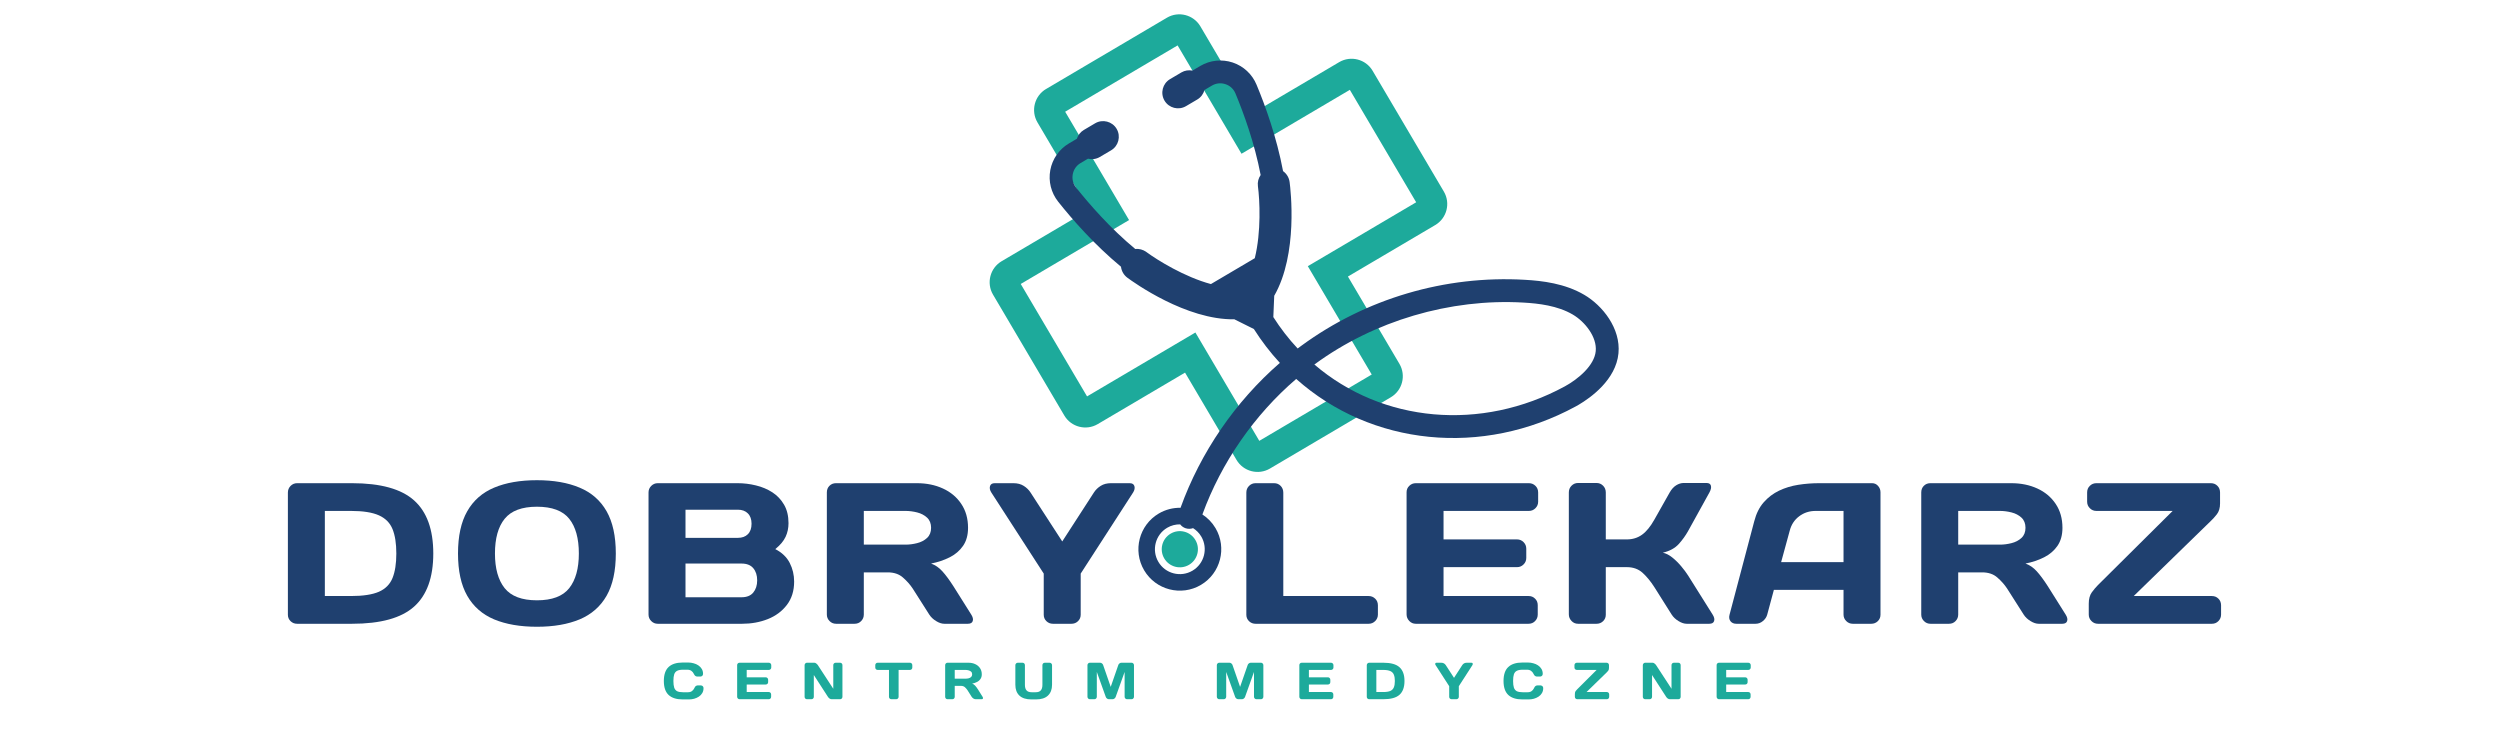 <?xml version="1.0" encoding="UTF-8"?> <svg xmlns="http://www.w3.org/2000/svg" xmlns:xlink="http://www.w3.org/1999/xlink" width="768" zoomAndPan="magnify" viewBox="0 0 576 174" height="232" preserveAspectRatio="xMidYMid meet" version="1.0"><defs><g></g><clipPath id="e9a577e85e"><path d="M 228 3 L 334 3 L 334 109 L 228 109 Z M 228 3 " clip-rule="nonzero"></path></clipPath><clipPath id="f0acc06930"><path d="M 209.234 39.25 L 315.176 -23.238 L 378.809 84.645 L 272.863 147.133 Z M 209.234 39.25 " clip-rule="nonzero"></path></clipPath><clipPath id="6b8a5d519c"><path d="M 209.234 39.25 L 315.176 -23.238 L 378.809 84.645 L 272.863 147.133 Z M 209.234 39.25 " clip-rule="nonzero"></path></clipPath><clipPath id="bc384dd4ea"><path d="M 267 122 L 277 122 L 277 131 L 267 131 Z M 267 122 " clip-rule="nonzero"></path></clipPath><clipPath id="c5f4b961dd"><path d="M 209.234 39.25 L 315.176 -23.238 L 378.809 84.645 L 272.863 147.133 Z M 209.234 39.25 " clip-rule="nonzero"></path></clipPath><clipPath id="1e790e61f6"><path d="M 209.234 39.25 L 315.176 -23.238 L 378.809 84.645 L 272.863 147.133 Z M 209.234 39.25 " clip-rule="nonzero"></path></clipPath><clipPath id="4bdb04254f"><path d="M 241 13 L 373 13 L 373 137 L 241 137 Z M 241 13 " clip-rule="nonzero"></path></clipPath><clipPath id="b42551131d"><path d="M 209.234 39.25 L 315.176 -23.238 L 378.809 84.645 L 272.863 147.133 Z M 209.234 39.25 " clip-rule="nonzero"></path></clipPath><clipPath id="b28e783603"><path d="M 209.234 39.25 L 315.176 -23.238 L 378.809 84.645 L 272.863 147.133 Z M 209.234 39.25 " clip-rule="nonzero"></path></clipPath></defs><g fill="#1f406f" fill-opacity="1"><g transform="translate(63.095, 143.717)"><g><path d="M 5.359 -32.391 L 18 -32.391 C 24.594 -32.391 29.363 -31.066 32.312 -28.422 C 35.258 -25.785 36.734 -21.707 36.734 -16.188 C 36.734 -10.664 35.258 -6.586 32.312 -3.953 C 29.363 -1.316 24.594 0 18 0 L 5.359 0 C 4.773 0 4.273 -0.195 3.859 -0.594 C 3.441 -1 3.234 -1.492 3.234 -2.078 L 3.234 -30.219 C 3.234 -30.832 3.441 -31.348 3.859 -31.766 C 4.273 -32.18 4.773 -32.391 5.359 -32.391 Z M 17.766 -26 L 11.75 -26 L 11.75 -6.391 L 17.766 -6.391 C 20.547 -6.391 22.691 -6.719 24.203 -7.375 C 25.711 -8.039 26.758 -9.098 27.344 -10.547 C 27.926 -11.992 28.219 -13.875 28.219 -16.188 C 28.219 -18.5 27.926 -20.375 27.344 -21.812 C 26.758 -23.25 25.711 -24.305 24.203 -24.984 C 22.691 -25.66 20.547 -26 17.766 -26 Z M 17.766 -26 "></path></g></g></g><g fill="#1f406f" fill-opacity="1"><g transform="translate(104.133, 143.717)"><g><path d="M 19.578 -26.969 C 16.117 -26.969 13.641 -26.039 12.141 -24.188 C 10.648 -22.344 9.906 -19.676 9.906 -16.188 C 9.906 -12.738 10.648 -10.078 12.141 -8.203 C 13.641 -6.336 16.117 -5.406 19.578 -5.406 C 23.055 -5.406 25.535 -6.336 27.016 -8.203 C 28.492 -10.078 29.234 -12.738 29.234 -16.188 C 29.234 -19.676 28.492 -22.344 27.016 -24.188 C 25.535 -26.039 23.055 -26.969 19.578 -26.969 Z M 1.391 -16.188 C 1.391 -20.195 2.098 -23.441 3.516 -25.922 C 4.93 -28.41 6.992 -30.223 9.703 -31.359 C 12.422 -32.504 15.711 -33.078 19.578 -33.078 C 23.43 -33.078 26.711 -32.504 29.422 -31.359 C 32.141 -30.223 34.207 -28.41 35.625 -25.922 C 37.039 -23.441 37.75 -20.195 37.75 -16.188 C 37.75 -12.176 37.039 -8.93 35.625 -6.453 C 34.207 -3.973 32.141 -2.16 29.422 -1.016 C 26.711 0.117 23.43 0.688 19.578 0.688 C 15.711 0.688 12.422 0.117 9.703 -1.016 C 6.992 -2.16 4.93 -3.973 3.516 -6.453 C 2.098 -8.93 1.391 -12.176 1.391 -16.188 Z M 1.391 -16.188 "></path></g></g></g><g fill="#1f406f" fill-opacity="1"><g transform="translate(146.188, 143.717)"><g><path d="M 3.234 -2.125 L 3.234 -30.25 C 3.234 -30.844 3.441 -31.348 3.859 -31.766 C 4.273 -32.18 4.773 -32.391 5.359 -32.391 L 23.734 -32.391 C 25.18 -32.391 26.598 -32.219 27.984 -31.875 C 29.379 -31.539 30.641 -31.008 31.766 -30.281 C 32.891 -29.551 33.789 -28.598 34.469 -27.422 C 35.145 -26.254 35.484 -24.836 35.484 -23.172 C 35.484 -22.035 35.258 -20.988 34.812 -20.031 C 34.363 -19.07 33.57 -18.129 32.438 -17.203 C 33.977 -16.41 35.086 -15.348 35.766 -14.016 C 36.441 -12.691 36.781 -11.258 36.781 -9.719 C 36.781 -7.594 36.223 -5.801 35.109 -4.344 C 34.004 -2.895 32.539 -1.805 30.719 -1.078 C 28.895 -0.359 26.922 0 24.797 0 L 5.359 0 C 4.773 0 4.273 -0.207 3.859 -0.625 C 3.441 -1.039 3.234 -1.539 3.234 -2.125 Z M 23.828 -26.281 L 11.75 -26.281 L 11.75 -19.797 L 23.828 -19.797 C 24.785 -19.797 25.547 -20.07 26.109 -20.625 C 26.68 -21.188 26.969 -21.992 26.969 -23.047 C 26.969 -24.086 26.68 -24.883 26.109 -25.438 C 25.547 -26 24.785 -26.281 23.828 -26.281 Z M 24.656 -13.875 L 11.75 -13.875 L 11.75 -6.109 L 24.656 -6.109 C 25.863 -6.109 26.766 -6.469 27.359 -7.188 C 27.961 -7.914 28.266 -8.852 28.266 -10 C 28.266 -11.164 27.961 -12.102 27.359 -12.812 C 26.766 -13.52 25.863 -13.875 24.656 -13.875 Z M 24.656 -13.875 "></path></g></g></g><g fill="#1f406f" fill-opacity="1"><g transform="translate(187.272, 143.717)"><g><path d="M 17.25 -11.844 L 11.75 -11.844 L 11.75 -2.125 C 11.75 -1.539 11.547 -1.039 11.141 -0.625 C 10.742 -0.207 10.238 0 9.625 0 L 5.359 0 C 4.773 0 4.273 -0.207 3.859 -0.625 C 3.441 -1.039 3.234 -1.539 3.234 -2.125 L 3.234 -30.25 C 3.234 -30.875 3.43 -31.383 3.828 -31.781 C 4.234 -32.188 4.734 -32.391 5.328 -32.391 L 23.969 -32.391 C 26.219 -32.391 28.227 -31.977 30 -31.156 C 31.77 -30.344 33.172 -29.164 34.203 -27.625 C 35.242 -26.082 35.766 -24.242 35.766 -22.109 C 35.766 -20.441 35.379 -19.051 34.609 -17.938 C 33.836 -16.832 32.812 -15.957 31.531 -15.312 C 30.25 -14.664 28.82 -14.188 27.25 -13.875 C 28.207 -13.539 29.07 -12.945 29.844 -12.094 C 30.613 -11.25 31.461 -10.102 32.391 -8.656 L 36.5 -2.125 C 36.875 -1.539 36.988 -1.039 36.844 -0.625 C 36.707 -0.207 36.332 0 35.719 0 L 30.297 0 C 29.711 0 29.082 -0.207 28.406 -0.625 C 27.727 -1.039 27.203 -1.539 26.828 -2.125 L 23 -8.141 C 22.406 -9.035 21.66 -9.875 20.766 -10.656 C 19.879 -11.445 18.707 -11.844 17.25 -11.844 Z M 21.375 -26 L 11.75 -26 L 11.75 -18.234 L 21.375 -18.234 C 22.238 -18.234 23.125 -18.348 24.031 -18.578 C 24.945 -18.805 25.711 -19.207 26.328 -19.781 C 26.941 -20.352 27.25 -21.129 27.25 -22.109 C 27.25 -23.098 26.941 -23.879 26.328 -24.453 C 25.711 -25.023 24.945 -25.426 24.031 -25.656 C 23.125 -25.883 22.238 -26 21.375 -26 Z M 21.375 -26 "></path></g></g></g><g fill="#1f406f" fill-opacity="1"><g transform="translate(227.57, 143.717)"><g><path d="M 12.906 -2.078 L 12.906 -11.562 L 0.828 -30.25 C 0.492 -30.781 0.395 -31.27 0.531 -31.719 C 0.664 -32.164 1.031 -32.391 1.625 -32.391 L 5.922 -32.391 C 6.848 -32.391 7.633 -32.188 8.281 -31.781 C 8.926 -31.383 9.453 -30.875 9.859 -30.25 L 17.172 -18.969 L 24.469 -30.25 C 24.875 -30.875 25.398 -31.383 26.047 -31.781 C 26.691 -32.188 27.477 -32.391 28.406 -32.391 L 32.703 -32.391 C 33.297 -32.391 33.66 -32.164 33.797 -31.719 C 33.93 -31.27 33.832 -30.781 33.5 -30.25 L 21.422 -11.562 L 21.422 -2.078 C 21.422 -1.492 21.211 -1 20.797 -0.594 C 20.379 -0.195 19.879 0 19.297 0 L 15.031 0 C 14.445 0 13.945 -0.195 13.531 -0.594 C 13.113 -1 12.906 -1.492 12.906 -2.078 Z M 12.906 -2.078 "></path></g></g></g><g fill="#1f406f" fill-opacity="1"><g transform="translate(264.814, 143.717)"><g></g></g></g><g fill="#1f406f" fill-opacity="1"><g transform="translate(283.922, 143.717)"><g><path d="M 5.359 -32.391 L 9.625 -32.391 C 10.238 -32.391 10.742 -32.18 11.141 -31.766 C 11.547 -31.348 11.75 -30.832 11.75 -30.219 L 11.75 -6.391 L 31.422 -6.391 C 32.004 -6.391 32.504 -6.188 32.922 -5.781 C 33.336 -5.383 33.547 -4.875 33.547 -4.25 L 33.547 -2.125 C 33.547 -1.539 33.336 -1.039 32.922 -0.625 C 32.504 -0.207 32.004 0 31.422 0 L 5.359 0 C 4.773 0 4.273 -0.195 3.859 -0.594 C 3.441 -1 3.234 -1.492 3.234 -2.078 L 3.234 -30.219 C 3.234 -30.832 3.441 -31.348 3.859 -31.766 C 4.273 -32.18 4.773 -32.391 5.359 -32.391 Z M 5.359 -32.391 "></path></g></g></g><g fill="#1f406f" fill-opacity="1"><g transform="translate(320.842, 143.717)"><g><path d="M 31.422 -32.391 C 32.004 -32.391 32.504 -32.188 32.922 -31.781 C 33.336 -31.383 33.547 -30.875 33.547 -30.25 L 33.547 -28.125 C 33.547 -27.539 33.336 -27.039 32.922 -26.625 C 32.504 -26.207 32.004 -26 31.422 -26 L 11.75 -26 L 11.75 -19.438 L 28.688 -19.438 C 29.27 -19.438 29.77 -19.227 30.188 -18.812 C 30.602 -18.395 30.812 -17.891 30.812 -17.297 L 30.812 -15.172 C 30.812 -14.586 30.602 -14.086 30.188 -13.672 C 29.77 -13.254 29.27 -13.047 28.688 -13.047 L 11.75 -13.047 L 11.75 -6.391 L 31.375 -6.391 C 31.957 -6.391 32.445 -6.188 32.844 -5.781 C 33.25 -5.383 33.453 -4.891 33.453 -4.297 L 33.453 -2.125 C 33.453 -1.539 33.25 -1.039 32.844 -0.625 C 32.445 -0.207 31.941 0 31.328 0 L 5.359 0 C 4.773 0 4.273 -0.211 3.859 -0.641 C 3.441 -1.078 3.234 -1.586 3.234 -2.172 L 3.234 -30.297 C 3.234 -30.891 3.441 -31.383 3.859 -31.781 C 4.273 -32.188 4.773 -32.391 5.359 -32.391 Z M 31.422 -32.391 "></path></g></g></g><g fill="#1f406f" fill-opacity="1"><g transform="translate(358.225, 143.717)"><g><path d="M 9.625 0 L 5.359 0 C 4.773 0 4.273 -0.211 3.859 -0.641 C 3.441 -1.078 3.234 -1.586 3.234 -2.172 L 3.234 -30.25 C 3.234 -30.875 3.441 -31.395 3.859 -31.812 C 4.273 -32.227 4.773 -32.438 5.359 -32.438 L 9.625 -32.438 C 10.207 -32.438 10.707 -32.227 11.125 -31.812 C 11.539 -31.395 11.75 -30.875 11.75 -30.25 L 11.75 -19.438 L 16.609 -19.438 C 17.93 -19.438 19.094 -19.797 20.094 -20.516 C 21.102 -21.242 22.055 -22.41 22.953 -24.016 L 26.469 -30.25 C 26.895 -31 27.395 -31.551 27.969 -31.906 C 28.539 -32.258 29.117 -32.438 29.703 -32.438 L 34.938 -32.438 C 35.52 -32.438 35.863 -32.227 35.969 -31.812 C 36.082 -31.395 35.969 -30.875 35.625 -30.25 L 30.719 -21.375 C 30.133 -20.32 29.41 -19.316 28.547 -18.359 C 27.68 -17.41 26.461 -16.75 24.891 -16.375 C 25.629 -16.219 26.359 -15.848 27.078 -15.266 C 27.805 -14.68 28.488 -14.008 29.125 -13.25 C 29.758 -12.5 30.289 -11.785 30.719 -11.109 L 36.359 -2.125 C 36.734 -1.539 36.848 -1.039 36.703 -0.625 C 36.566 -0.207 36.191 0 35.578 0 L 30.391 0 C 29.805 0 29.176 -0.207 28.5 -0.625 C 27.82 -1.039 27.297 -1.539 26.922 -2.125 L 22.953 -8.422 C 22.086 -9.773 21.176 -10.883 20.219 -11.75 C 19.258 -12.613 18.055 -13.047 16.609 -13.047 L 11.75 -13.047 L 11.75 -2.078 C 11.75 -1.492 11.539 -1 11.125 -0.594 C 10.707 -0.195 10.207 0 9.625 0 Z M 9.625 0 "></path></g></g></g><g fill="#1f406f" fill-opacity="1"><g transform="translate(397.921, 143.717)"><g><path d="M 0.562 -2.078 L 6.25 -23.594 C 6.707 -25.383 7.438 -26.848 8.438 -27.984 C 9.445 -29.129 10.629 -30.023 11.984 -30.672 C 13.336 -31.316 14.805 -31.766 16.391 -32.016 C 17.984 -32.266 19.598 -32.391 21.234 -32.391 L 33.406 -32.391 C 33.957 -32.391 34.414 -32.18 34.781 -31.766 C 35.156 -31.348 35.344 -30.859 35.344 -30.297 L 35.344 -2.078 C 35.344 -1.492 35.133 -1 34.719 -0.594 C 34.301 -0.195 33.801 0 33.219 0 L 28.969 0 C 28.375 0 27.867 -0.207 27.453 -0.625 C 27.035 -1.039 26.828 -1.539 26.828 -2.125 L 26.828 -7.812 L 10.781 -7.812 L 9.25 -2.125 C 9.094 -1.539 8.758 -1.039 8.25 -0.625 C 7.75 -0.207 7.188 0 6.562 0 L 2.125 0 C 1.539 0 1.094 -0.195 0.781 -0.594 C 0.477 -1 0.406 -1.492 0.562 -2.078 Z M 14.438 -21.469 L 12.453 -14.203 L 26.828 -14.203 L 26.828 -26 L 20.406 -26 C 18.957 -26 17.691 -25.586 16.609 -24.766 C 15.523 -23.953 14.801 -22.852 14.438 -21.469 Z M 14.438 -21.469 "></path></g></g></g><g fill="#1f406f" fill-opacity="1"><g transform="translate(439.422, 143.717)"><g><path d="M 17.25 -11.844 L 11.75 -11.844 L 11.75 -2.125 C 11.75 -1.539 11.547 -1.039 11.141 -0.625 C 10.742 -0.207 10.238 0 9.625 0 L 5.359 0 C 4.773 0 4.273 -0.207 3.859 -0.625 C 3.441 -1.039 3.234 -1.539 3.234 -2.125 L 3.234 -30.25 C 3.234 -30.875 3.43 -31.383 3.828 -31.781 C 4.234 -32.188 4.734 -32.391 5.328 -32.391 L 23.969 -32.391 C 26.219 -32.391 28.227 -31.977 30 -31.156 C 31.77 -30.344 33.172 -29.164 34.203 -27.625 C 35.242 -26.082 35.766 -24.242 35.766 -22.109 C 35.766 -20.441 35.379 -19.051 34.609 -17.938 C 33.836 -16.832 32.812 -15.957 31.531 -15.312 C 30.25 -14.664 28.82 -14.188 27.25 -13.875 C 28.207 -13.539 29.07 -12.945 29.844 -12.094 C 30.613 -11.25 31.461 -10.102 32.391 -8.656 L 36.5 -2.125 C 36.875 -1.539 36.988 -1.039 36.844 -0.625 C 36.707 -0.207 36.332 0 35.719 0 L 30.297 0 C 29.711 0 29.082 -0.207 28.406 -0.625 C 27.727 -1.039 27.203 -1.539 26.828 -2.125 L 23 -8.141 C 22.406 -9.035 21.66 -9.875 20.766 -10.656 C 19.879 -11.445 18.707 -11.844 17.25 -11.844 Z M 21.375 -26 L 11.75 -26 L 11.75 -18.234 L 21.375 -18.234 C 22.238 -18.234 23.125 -18.348 24.031 -18.578 C 24.945 -18.805 25.711 -19.207 26.328 -19.781 C 26.941 -20.352 27.25 -21.129 27.25 -22.109 C 27.25 -23.098 26.941 -23.879 26.328 -24.453 C 25.711 -25.023 24.945 -25.426 24.031 -25.656 C 23.125 -25.883 22.238 -26 21.375 -26 Z M 21.375 -26 "></path></g></g></g><g fill="#1f406f" fill-opacity="1"><g transform="translate(479.719, 143.717)"><g><path d="M 3.281 -32.391 L 29.656 -32.391 C 30.27 -32.391 30.773 -32.188 31.172 -31.781 C 31.578 -31.383 31.781 -30.875 31.781 -30.25 L 31.781 -27.719 C 31.781 -26.695 31.539 -25.875 31.062 -25.25 C 30.582 -24.633 30.113 -24.113 29.656 -23.688 L 11.891 -6.391 L 29.891 -6.391 C 30.504 -6.391 31.008 -6.188 31.406 -5.781 C 31.812 -5.383 32.016 -4.875 32.016 -4.25 L 32.016 -2.125 C 32.016 -1.539 31.812 -1.039 31.406 -0.625 C 31.008 -0.207 30.504 0 29.891 0 L 3.656 0 C 3.07 0 2.57 -0.207 2.156 -0.625 C 1.738 -1.039 1.531 -1.539 1.531 -2.125 L 1.531 -4.625 C 1.531 -5.707 1.758 -6.57 2.219 -7.219 C 2.688 -7.863 3.164 -8.43 3.656 -8.922 L 20.859 -26 L 3.281 -26 C 2.695 -26 2.195 -26.207 1.781 -26.625 C 1.363 -27.039 1.156 -27.539 1.156 -28.125 L 1.156 -30.25 C 1.156 -30.875 1.363 -31.383 1.781 -31.781 C 2.195 -32.188 2.695 -32.391 3.281 -32.391 Z M 3.281 -32.391 "></path></g></g></g><g clip-path="url(#e9a577e85e)"><g clip-path="url(#f0acc06930)"><g clip-path="url(#6b8a5d519c)"><path fill="#1daa9b" d="M 290.141 101.57 L 316.047 86.289 L 301.324 61.328 L 326.285 46.605 L 311.004 20.699 L 286.043 35.422 L 271.32 10.461 L 245.414 25.742 L 260.137 50.703 L 235.176 65.426 L 250.457 91.332 L 275.418 76.609 Z M 320.445 91.531 L 292.598 107.953 C 289.93 109.531 286.477 108.637 284.898 105.969 L 273.035 85.852 L 252.914 97.715 C 250.246 99.293 246.789 98.398 245.215 95.727 L 228.793 67.883 C 227.219 65.215 228.109 61.762 230.777 60.184 L 250.898 48.32 L 239.031 28.199 C 237.457 25.531 238.348 22.074 241.016 20.5 L 268.863 4.078 C 271.531 2.504 274.984 3.395 276.562 6.062 L 288.426 26.184 L 308.547 14.316 C 311.215 12.742 314.672 13.633 316.246 16.301 L 332.668 44.145 C 334.242 46.816 333.352 50.273 330.684 51.848 L 310.562 63.715 L 322.43 83.832 C 324.004 86.504 323.113 89.957 320.445 91.531 " fill-opacity="1" fill-rule="nonzero"></path></g></g></g><g clip-path="url(#bc384dd4ea)"><g clip-path="url(#c5f4b961dd)"><g clip-path="url(#1e790e61f6)"><path fill="#1daa9b" d="M 269.715 122.953 C 267.734 124.121 267.074 126.676 268.242 128.66 C 269.414 130.645 271.969 131.301 273.953 130.133 C 275.934 128.965 276.594 126.406 275.422 124.426 C 274.254 122.441 271.699 121.781 269.715 122.953 " fill-opacity="1" fill-rule="nonzero"></path></g></g></g><g clip-path="url(#4bdb04254f)"><g clip-path="url(#b42551131d)"><g clip-path="url(#b28e783603)"><path fill="#1f406f" d="M 367.656 80.902 C 367.348 84.203 363.629 87.332 360.543 89.016 C 341.273 99.488 318.477 97.391 302.832 83.984 C 302.867 83.961 302.898 83.934 302.934 83.91 C 316.59 73.91 334.117 68.734 351.016 69.715 C 354.453 69.914 358.852 70.406 362.367 72.473 C 365.164 74.117 367.969 77.629 367.656 80.902 Z M 274.75 131.484 C 272.023 133.094 268.496 132.184 266.891 129.457 C 265.281 126.734 266.191 123.207 268.918 121.598 C 269.855 121.047 270.891 120.797 271.91 120.812 C 272.215 121.211 272.637 121.527 273.152 121.703 C 273.734 121.898 274.34 121.879 274.883 121.684 C 275.637 122.156 276.293 122.809 276.777 123.625 C 278.383 126.352 277.477 129.879 274.75 131.484 Z M 365.031 67.938 C 360.547 65.301 355.348 64.695 351.316 64.465 C 332.957 63.398 314.668 68.797 299.828 79.664 C 299.547 79.871 299.266 80.082 298.98 80.293 C 296.898 78.074 295.023 75.645 293.375 73.055 L 293.582 68.148 C 299.109 58.516 297.363 43.742 297.125 41.934 C 296.984 40.883 296.414 40 295.617 39.426 C 294.141 31.598 291.539 24.387 289.504 19.508 C 288.5 17.09 286.496 15.23 284.012 14.402 C 281.523 13.574 278.801 13.863 276.543 15.195 L 274.727 16.266 C 273.883 16.098 272.98 16.223 272.184 16.691 L 269.578 18.23 C 267.859 19.242 267.289 21.465 268.301 23.18 C 269.312 24.898 271.535 25.473 273.254 24.457 L 275.859 22.922 C 276.707 22.418 277.277 21.617 277.512 20.73 L 279.215 19.727 C 280.176 19.16 281.289 19.039 282.352 19.395 C 283.406 19.746 284.223 20.504 284.648 21.531 C 286.574 26.152 289.055 32.992 290.453 40.324 C 289.945 41.051 289.699 41.957 289.824 42.902 C 290.246 46.074 290.609 53.406 289.102 59.488 L 278.996 65.449 C 272.949 63.824 266.699 59.961 264.121 58.062 C 263.352 57.496 262.438 57.273 261.559 57.363 C 255.82 52.598 251.035 47.117 247.918 43.195 C 247.227 42.324 246.961 41.242 247.164 40.148 C 247.367 39.051 248.008 38.133 248.969 37.566 L 250.672 36.562 C 251.562 36.785 252.539 36.676 253.391 36.172 L 255.996 34.637 C 257.715 33.625 258.285 31.402 257.273 29.684 C 256.262 27.969 254.039 27.395 252.32 28.406 L 249.715 29.945 C 248.922 30.414 248.375 31.145 248.113 31.965 L 246.297 33.035 C 244.039 34.367 242.469 36.609 241.988 39.188 C 241.512 41.762 242.172 44.414 243.801 46.465 C 247.086 50.605 252.141 56.371 258.277 61.453 C 258.391 62.426 258.891 63.352 259.742 63.984 C 261.211 65.07 273.293 73.742 284.398 73.566 L 288.875 75.797 L 288.895 75.809 C 290.66 78.594 292.664 81.207 294.883 83.609 C 284.633 92.504 276.598 104.223 271.996 116.996 C 270.289 116.965 268.555 117.391 266.98 118.316 C 262.445 120.992 260.934 126.859 263.609 131.395 C 266.281 135.93 272.148 137.441 276.684 134.766 C 281.219 132.094 282.734 126.227 280.059 121.691 C 279.281 120.375 278.234 119.312 277.031 118.535 C 281.395 106.562 288.98 95.594 298.645 87.309 C 315.961 102.734 341.531 105.336 363.055 93.637 C 363.25 93.527 363.488 93.395 363.758 93.238 C 366.438 91.656 372.316 87.52 372.895 81.398 C 373.441 75.648 369.203 70.391 365.031 67.938 " fill-opacity="1" fill-rule="nonzero"></path></g></g></g><g fill="#1daa9b" fill-opacity="1"><g transform="translate(152.591, 161.1)"><g><path d="M 0.359 -4.203 C 0.359 -5.66 0.723 -6.734 1.453 -7.422 C 2.191 -8.109 3.273 -8.453 4.703 -8.453 L 6.016 -8.453 C 6.422 -8.453 6.82 -8.395 7.219 -8.281 C 7.625 -8.176 7.988 -8.016 8.312 -7.797 C 8.633 -7.578 8.895 -7.305 9.094 -6.984 C 9.289 -6.66 9.391 -6.289 9.391 -5.875 C 9.391 -5.695 9.348 -5.555 9.266 -5.453 C 9.18 -5.359 9.094 -5.297 9 -5.266 C 8.914 -5.234 8.844 -5.219 8.781 -5.219 L 8.094 -5.219 C 7.926 -5.219 7.77 -5.266 7.625 -5.359 C 7.488 -5.453 7.363 -5.625 7.25 -5.875 C 7.125 -6.145 6.941 -6.363 6.703 -6.531 C 6.461 -6.707 6.164 -6.797 5.812 -6.797 L 4.766 -6.797 C 4.191 -6.797 3.742 -6.711 3.422 -6.547 C 3.109 -6.391 2.883 -6.125 2.75 -5.75 C 2.625 -5.375 2.562 -4.859 2.562 -4.203 C 2.562 -3.555 2.625 -3.039 2.75 -2.656 C 2.883 -2.281 3.109 -2.008 3.422 -1.844 C 3.742 -1.688 4.191 -1.609 4.766 -1.609 L 5.922 -1.609 C 6.285 -1.609 6.582 -1.691 6.812 -1.859 C 7.051 -2.023 7.238 -2.25 7.375 -2.531 C 7.477 -2.781 7.598 -2.953 7.734 -3.047 C 7.879 -3.141 8.035 -3.188 8.203 -3.188 L 8.906 -3.188 C 8.957 -3.188 9.031 -3.164 9.125 -3.125 C 9.219 -3.094 9.301 -3.031 9.375 -2.938 C 9.457 -2.852 9.5 -2.719 9.5 -2.531 C 9.5 -2.102 9.398 -1.727 9.203 -1.406 C 9.016 -1.082 8.754 -0.812 8.422 -0.594 C 8.098 -0.383 7.738 -0.223 7.344 -0.109 C 6.945 -0.004 6.539 0.047 6.125 0.047 L 4.703 0.047 C 3.273 0.047 2.191 -0.297 1.453 -0.984 C 0.723 -1.672 0.359 -2.742 0.359 -4.203 Z M 0.359 -4.203 "></path></g></g></g><g fill="#1daa9b" fill-opacity="1"><g transform="translate(168.995, 161.1)"><g><path d="M 8.141 -8.406 C 8.297 -8.406 8.426 -8.352 8.531 -8.25 C 8.645 -8.145 8.703 -8.008 8.703 -7.844 L 8.703 -7.297 C 8.703 -7.141 8.645 -7.008 8.531 -6.906 C 8.426 -6.801 8.297 -6.75 8.141 -6.75 L 3.047 -6.75 L 3.047 -5.047 L 7.438 -5.047 C 7.594 -5.047 7.723 -4.988 7.828 -4.875 C 7.93 -4.77 7.984 -4.641 7.984 -4.484 L 7.984 -3.938 C 7.984 -3.781 7.93 -3.648 7.828 -3.547 C 7.723 -3.441 7.594 -3.391 7.438 -3.391 L 3.047 -3.391 L 3.047 -1.656 L 8.141 -1.656 C 8.285 -1.656 8.41 -1.602 8.516 -1.5 C 8.617 -1.395 8.672 -1.266 8.672 -1.109 L 8.672 -0.547 C 8.672 -0.398 8.617 -0.27 8.516 -0.156 C 8.41 -0.051 8.281 0 8.125 0 L 1.391 0 C 1.234 0 1.102 -0.055 1 -0.172 C 0.895 -0.285 0.844 -0.414 0.844 -0.562 L 0.844 -7.859 C 0.844 -8.016 0.895 -8.145 1 -8.25 C 1.102 -8.352 1.234 -8.406 1.391 -8.406 Z M 8.141 -8.406 "></path></g></g></g><g fill="#1daa9b" fill-opacity="1"><g transform="translate(184.535, 161.1)"><g><path d="M 2.422 0 L 1.391 0 C 1.234 0 1.102 -0.051 1 -0.156 C 0.895 -0.27 0.844 -0.398 0.844 -0.547 L 0.844 -7.844 C 0.844 -8 0.895 -8.129 1 -8.234 C 1.102 -8.348 1.227 -8.406 1.375 -8.406 L 3.109 -8.406 C 3.254 -8.406 3.398 -8.344 3.547 -8.219 C 3.703 -8.102 3.82 -7.977 3.906 -7.844 L 7.453 -2.406 L 7.453 -7.859 C 7.453 -8.016 7.504 -8.145 7.609 -8.25 C 7.723 -8.352 7.852 -8.406 8 -8.406 L 9.016 -8.406 C 9.172 -8.406 9.301 -8.352 9.406 -8.25 C 9.508 -8.145 9.562 -8.008 9.562 -7.844 L 9.562 -0.547 C 9.562 -0.398 9.508 -0.27 9.406 -0.156 C 9.301 -0.051 9.172 0 9.016 0 L 7.062 0 C 6.914 0 6.758 -0.051 6.594 -0.156 C 6.438 -0.27 6.312 -0.398 6.219 -0.547 L 2.969 -5.578 L 2.969 -0.547 C 2.969 -0.398 2.914 -0.27 2.812 -0.156 C 2.707 -0.051 2.578 0 2.422 0 Z M 2.422 0 "></path></g></g></g><g fill="#1daa9b" fill-opacity="1"><g transform="translate(201.539, 161.1)"><g><path d="M 0.672 -8.406 L 8.109 -8.406 C 8.273 -8.406 8.406 -8.352 8.5 -8.25 C 8.602 -8.145 8.656 -8.008 8.656 -7.844 L 8.656 -7.297 C 8.656 -7.141 8.602 -7.008 8.5 -6.906 C 8.406 -6.801 8.273 -6.75 8.109 -6.75 L 5.5 -6.75 L 5.5 -0.547 C 5.5 -0.391 5.441 -0.258 5.328 -0.156 C 5.223 -0.051 5.094 0 4.938 0 L 3.844 0 C 3.688 0 3.551 -0.051 3.438 -0.156 C 3.332 -0.258 3.281 -0.391 3.281 -0.547 L 3.281 -6.75 L 0.672 -6.75 C 0.516 -6.75 0.383 -6.801 0.281 -6.906 C 0.176 -7.008 0.125 -7.141 0.125 -7.297 L 0.125 -7.844 C 0.125 -8.008 0.176 -8.145 0.281 -8.25 C 0.383 -8.352 0.516 -8.406 0.672 -8.406 Z M 0.672 -8.406 "></path></g></g></g><g fill="#1daa9b" fill-opacity="1"><g transform="translate(216.923, 161.1)"><g><path d="M 4.469 -3.078 L 3.047 -3.078 L 3.047 -0.547 C 3.047 -0.398 2.992 -0.27 2.891 -0.156 C 2.785 -0.051 2.656 0 2.5 0 L 1.391 0 C 1.234 0 1.102 -0.051 1 -0.156 C 0.895 -0.27 0.844 -0.398 0.844 -0.547 L 0.844 -7.844 C 0.844 -8.008 0.895 -8.145 1 -8.25 C 1.102 -8.352 1.227 -8.406 1.375 -8.406 L 6.219 -8.406 C 6.801 -8.406 7.32 -8.297 7.781 -8.078 C 8.238 -7.867 8.602 -7.562 8.875 -7.156 C 9.145 -6.758 9.281 -6.285 9.281 -5.734 C 9.281 -5.305 9.176 -4.945 8.969 -4.656 C 8.77 -4.363 8.504 -4.133 8.172 -3.969 C 7.848 -3.801 7.477 -3.676 7.062 -3.594 C 7.312 -3.508 7.535 -3.359 7.734 -3.141 C 7.941 -2.922 8.164 -2.625 8.406 -2.25 L 9.469 -0.547 C 9.562 -0.398 9.586 -0.27 9.547 -0.156 C 9.516 -0.051 9.422 0 9.266 0 L 7.859 0 C 7.703 0 7.535 -0.051 7.359 -0.156 C 7.191 -0.27 7.055 -0.398 6.953 -0.547 L 5.969 -2.109 C 5.812 -2.336 5.617 -2.555 5.391 -2.766 C 5.16 -2.973 4.852 -3.078 4.469 -3.078 Z M 5.547 -6.75 L 3.047 -6.75 L 3.047 -4.734 L 5.547 -4.734 C 5.766 -4.734 5.992 -4.758 6.234 -4.812 C 6.473 -4.875 6.672 -4.977 6.828 -5.125 C 6.984 -5.281 7.062 -5.484 7.062 -5.734 C 7.062 -5.992 6.984 -6.195 6.828 -6.344 C 6.672 -6.488 6.473 -6.594 6.234 -6.656 C 5.992 -6.719 5.766 -6.75 5.547 -6.75 Z M 5.547 -6.75 "></path></g></g></g><g fill="#1daa9b" fill-opacity="1"><g transform="translate(233.219, 161.1)"><g><path d="M 4.469 -1.609 L 5.406 -1.609 C 5.945 -1.609 6.336 -1.75 6.578 -2.031 C 6.828 -2.312 6.953 -2.738 6.953 -3.312 L 6.953 -7.844 C 6.953 -8.008 7.004 -8.145 7.109 -8.25 C 7.223 -8.352 7.359 -8.406 7.516 -8.406 L 8.609 -8.406 C 8.766 -8.406 8.895 -8.352 9 -8.25 C 9.113 -8.145 9.172 -8.008 9.172 -7.844 L 9.172 -3.328 C 9.172 -2.266 8.859 -1.438 8.234 -0.844 C 7.617 -0.25 6.695 0.047 5.469 0.047 L 4.422 0.047 C 3.191 0.047 2.266 -0.25 1.641 -0.844 C 1.023 -1.438 0.719 -2.266 0.719 -3.328 L 0.719 -7.844 C 0.719 -8.008 0.773 -8.145 0.891 -8.25 C 1.004 -8.352 1.133 -8.406 1.281 -8.406 L 2.375 -8.406 C 2.531 -8.406 2.66 -8.352 2.766 -8.25 C 2.867 -8.145 2.922 -8.008 2.922 -7.844 L 2.922 -3.312 C 2.922 -2.738 3.047 -2.312 3.297 -2.031 C 3.547 -1.75 3.938 -1.609 4.469 -1.609 Z M 4.469 -1.609 "></path></g></g></g><g fill="#1daa9b" fill-opacity="1"><g transform="translate(249.707, 161.1)"><g><path d="M 6.625 0 L 5.781 0 C 5.633 0 5.488 -0.051 5.344 -0.156 C 5.207 -0.258 5.113 -0.383 5.062 -0.531 L 3 -6.281 L 3 -0.562 C 3 -0.414 2.945 -0.285 2.844 -0.172 C 2.738 -0.055 2.609 0 2.453 0 L 1.391 0 C 1.234 0 1.102 -0.055 1 -0.172 C 0.895 -0.285 0.844 -0.414 0.844 -0.562 L 0.844 -7.844 C 0.844 -8 0.895 -8.129 1 -8.234 C 1.102 -8.348 1.227 -8.406 1.375 -8.406 L 3.766 -8.406 C 3.93 -8.406 4.078 -8.348 4.203 -8.234 C 4.336 -8.129 4.426 -8 4.469 -7.844 L 6.203 -2.844 L 7.938 -7.844 C 7.977 -8 8.066 -8.129 8.203 -8.234 C 8.336 -8.348 8.484 -8.406 8.641 -8.406 L 11.031 -8.406 C 11.176 -8.406 11.301 -8.348 11.406 -8.234 C 11.508 -8.129 11.562 -8 11.562 -7.844 L 11.562 -0.562 C 11.562 -0.414 11.508 -0.285 11.406 -0.172 C 11.301 -0.055 11.172 0 11.016 0 L 9.953 0 C 9.805 0 9.676 -0.055 9.562 -0.172 C 9.457 -0.285 9.406 -0.414 9.406 -0.562 L 9.406 -6.281 L 7.344 -0.531 C 7.289 -0.383 7.195 -0.258 7.062 -0.156 C 6.926 -0.051 6.781 0 6.625 0 Z M 6.625 0 "></path></g></g></g><g fill="#1daa9b" fill-opacity="1"><g transform="translate(268.715, 161.1)"><g></g></g></g><g fill="#1daa9b" fill-opacity="1"><g transform="translate(279.515, 161.1)"><g><path d="M 6.625 0 L 5.781 0 C 5.633 0 5.488 -0.051 5.344 -0.156 C 5.207 -0.258 5.113 -0.383 5.062 -0.531 L 3 -6.281 L 3 -0.562 C 3 -0.414 2.945 -0.285 2.844 -0.172 C 2.738 -0.055 2.609 0 2.453 0 L 1.391 0 C 1.234 0 1.102 -0.055 1 -0.172 C 0.895 -0.285 0.844 -0.414 0.844 -0.562 L 0.844 -7.844 C 0.844 -8 0.895 -8.129 1 -8.234 C 1.102 -8.348 1.227 -8.406 1.375 -8.406 L 3.766 -8.406 C 3.93 -8.406 4.078 -8.348 4.203 -8.234 C 4.336 -8.129 4.426 -8 4.469 -7.844 L 6.203 -2.844 L 7.938 -7.844 C 7.977 -8 8.066 -8.129 8.203 -8.234 C 8.336 -8.348 8.484 -8.406 8.641 -8.406 L 11.031 -8.406 C 11.176 -8.406 11.301 -8.348 11.406 -8.234 C 11.508 -8.129 11.562 -8 11.562 -7.844 L 11.562 -0.562 C 11.562 -0.414 11.508 -0.285 11.406 -0.172 C 11.301 -0.055 11.172 0 11.016 0 L 9.953 0 C 9.805 0 9.676 -0.055 9.562 -0.172 C 9.457 -0.285 9.406 -0.414 9.406 -0.562 L 9.406 -6.281 L 7.344 -0.531 C 7.289 -0.383 7.195 -0.258 7.062 -0.156 C 6.926 -0.051 6.781 0 6.625 0 Z M 6.625 0 "></path></g></g></g><g fill="#1daa9b" fill-opacity="1"><g transform="translate(298.523, 161.1)"><g><path d="M 8.141 -8.406 C 8.297 -8.406 8.426 -8.352 8.531 -8.25 C 8.645 -8.145 8.703 -8.008 8.703 -7.844 L 8.703 -7.297 C 8.703 -7.141 8.645 -7.008 8.531 -6.906 C 8.426 -6.801 8.297 -6.75 8.141 -6.75 L 3.047 -6.75 L 3.047 -5.047 L 7.438 -5.047 C 7.594 -5.047 7.723 -4.988 7.828 -4.875 C 7.93 -4.77 7.984 -4.641 7.984 -4.484 L 7.984 -3.938 C 7.984 -3.781 7.93 -3.648 7.828 -3.547 C 7.723 -3.441 7.594 -3.391 7.438 -3.391 L 3.047 -3.391 L 3.047 -1.656 L 8.141 -1.656 C 8.285 -1.656 8.41 -1.602 8.516 -1.5 C 8.617 -1.395 8.672 -1.266 8.672 -1.109 L 8.672 -0.547 C 8.672 -0.398 8.617 -0.27 8.516 -0.156 C 8.41 -0.051 8.281 0 8.125 0 L 1.391 0 C 1.234 0 1.102 -0.055 1 -0.172 C 0.895 -0.285 0.844 -0.414 0.844 -0.562 L 0.844 -7.859 C 0.844 -8.016 0.895 -8.145 1 -8.25 C 1.102 -8.352 1.234 -8.406 1.391 -8.406 Z M 8.141 -8.406 "></path></g></g></g><g fill="#1daa9b" fill-opacity="1"><g transform="translate(314.063, 161.1)"><g><path d="M 1.391 -8.406 L 4.672 -8.406 C 6.379 -8.406 7.613 -8.062 8.375 -7.375 C 9.145 -6.688 9.531 -5.629 9.531 -4.203 C 9.531 -2.766 9.145 -1.703 8.375 -1.016 C 7.613 -0.336 6.379 0 4.672 0 L 1.391 0 C 1.234 0 1.102 -0.051 1 -0.156 C 0.895 -0.258 0.844 -0.391 0.844 -0.547 L 0.844 -7.844 C 0.844 -8 0.895 -8.129 1 -8.234 C 1.102 -8.348 1.234 -8.406 1.391 -8.406 Z M 4.609 -6.75 L 3.047 -6.75 L 3.047 -1.656 L 4.609 -1.656 C 5.328 -1.656 5.879 -1.738 6.266 -1.906 C 6.66 -2.082 6.93 -2.359 7.078 -2.734 C 7.234 -3.109 7.312 -3.598 7.312 -4.203 C 7.312 -4.797 7.234 -5.281 7.078 -5.656 C 6.93 -6.031 6.66 -6.305 6.266 -6.484 C 5.879 -6.66 5.328 -6.75 4.609 -6.75 Z M 4.609 -6.75 "></path></g></g></g><g fill="#1daa9b" fill-opacity="1"><g transform="translate(330.551, 161.1)"><g><path d="M 3.344 -0.547 L 3.344 -3 L 0.219 -7.844 C 0.125 -7.977 0.094 -8.102 0.125 -8.219 C 0.164 -8.344 0.266 -8.406 0.422 -8.406 L 1.531 -8.406 C 1.77 -8.406 1.973 -8.352 2.141 -8.25 C 2.316 -8.145 2.457 -8.008 2.562 -7.844 L 4.453 -4.922 L 6.344 -7.844 C 6.445 -8.008 6.582 -8.145 6.75 -8.25 C 6.926 -8.352 7.133 -8.406 7.375 -8.406 L 8.484 -8.406 C 8.641 -8.406 8.734 -8.344 8.766 -8.219 C 8.797 -8.102 8.77 -7.977 8.688 -7.844 L 5.562 -3 L 5.562 -0.547 C 5.562 -0.391 5.504 -0.258 5.391 -0.156 C 5.285 -0.051 5.156 0 5 0 L 3.906 0 C 3.75 0 3.613 -0.051 3.5 -0.156 C 3.395 -0.258 3.344 -0.391 3.344 -0.547 Z M 3.344 -0.547 "></path></g></g></g><g fill="#1daa9b" fill-opacity="1"><g transform="translate(346.055, 161.1)"><g><path d="M 0.359 -4.203 C 0.359 -5.66 0.723 -6.734 1.453 -7.422 C 2.191 -8.109 3.273 -8.453 4.703 -8.453 L 6.016 -8.453 C 6.422 -8.453 6.82 -8.395 7.219 -8.281 C 7.625 -8.176 7.988 -8.016 8.312 -7.797 C 8.633 -7.578 8.895 -7.305 9.094 -6.984 C 9.289 -6.66 9.391 -6.289 9.391 -5.875 C 9.391 -5.695 9.348 -5.555 9.266 -5.453 C 9.18 -5.359 9.094 -5.297 9 -5.266 C 8.914 -5.234 8.844 -5.219 8.781 -5.219 L 8.094 -5.219 C 7.926 -5.219 7.77 -5.266 7.625 -5.359 C 7.488 -5.453 7.363 -5.625 7.25 -5.875 C 7.125 -6.145 6.941 -6.363 6.703 -6.531 C 6.461 -6.707 6.164 -6.797 5.812 -6.797 L 4.766 -6.797 C 4.191 -6.797 3.742 -6.711 3.422 -6.547 C 3.109 -6.391 2.883 -6.125 2.75 -5.75 C 2.625 -5.375 2.562 -4.859 2.562 -4.203 C 2.562 -3.555 2.625 -3.039 2.75 -2.656 C 2.883 -2.281 3.109 -2.008 3.422 -1.844 C 3.742 -1.688 4.191 -1.609 4.766 -1.609 L 5.922 -1.609 C 6.285 -1.609 6.582 -1.691 6.812 -1.859 C 7.051 -2.023 7.238 -2.25 7.375 -2.531 C 7.477 -2.781 7.598 -2.953 7.734 -3.047 C 7.879 -3.141 8.035 -3.188 8.203 -3.188 L 8.906 -3.188 C 8.957 -3.188 9.031 -3.164 9.125 -3.125 C 9.219 -3.094 9.301 -3.031 9.375 -2.938 C 9.457 -2.852 9.5 -2.719 9.5 -2.531 C 9.5 -2.102 9.398 -1.727 9.203 -1.406 C 9.016 -1.082 8.754 -0.812 8.422 -0.594 C 8.098 -0.383 7.738 -0.223 7.344 -0.109 C 6.945 -0.004 6.539 0.047 6.125 0.047 L 4.703 0.047 C 3.273 0.047 2.191 -0.297 1.453 -0.984 C 0.723 -1.672 0.359 -2.742 0.359 -4.203 Z M 0.359 -4.203 "></path></g></g></g><g fill="#1daa9b" fill-opacity="1"><g transform="translate(362.459, 161.1)"><g><path d="M 0.859 -8.406 L 7.688 -8.406 C 7.852 -8.406 7.988 -8.352 8.094 -8.25 C 8.195 -8.145 8.25 -8.008 8.25 -7.844 L 8.25 -7.188 C 8.25 -6.926 8.188 -6.711 8.062 -6.547 C 7.938 -6.391 7.812 -6.254 7.688 -6.141 L 3.078 -1.656 L 7.75 -1.656 C 7.906 -1.656 8.035 -1.602 8.141 -1.5 C 8.242 -1.395 8.297 -1.266 8.297 -1.109 L 8.297 -0.547 C 8.297 -0.398 8.242 -0.27 8.141 -0.156 C 8.035 -0.051 7.906 0 7.75 0 L 0.953 0 C 0.797 0 0.66 -0.051 0.547 -0.156 C 0.441 -0.27 0.391 -0.398 0.391 -0.547 L 0.391 -1.203 C 0.391 -1.484 0.445 -1.707 0.562 -1.875 C 0.688 -2.039 0.816 -2.188 0.953 -2.312 L 5.406 -6.75 L 0.859 -6.75 C 0.703 -6.75 0.566 -6.801 0.453 -6.906 C 0.348 -7.008 0.297 -7.141 0.297 -7.297 L 0.297 -7.844 C 0.297 -8.008 0.348 -8.145 0.453 -8.25 C 0.566 -8.352 0.703 -8.406 0.859 -8.406 Z M 0.859 -8.406 "></path></g></g></g><g fill="#1daa9b" fill-opacity="1"><g transform="translate(377.663, 161.1)"><g><path d="M 2.422 0 L 1.391 0 C 1.234 0 1.102 -0.051 1 -0.156 C 0.895 -0.27 0.844 -0.398 0.844 -0.547 L 0.844 -7.844 C 0.844 -8 0.895 -8.129 1 -8.234 C 1.102 -8.348 1.227 -8.406 1.375 -8.406 L 3.109 -8.406 C 3.254 -8.406 3.398 -8.344 3.547 -8.219 C 3.703 -8.102 3.82 -7.977 3.906 -7.844 L 7.453 -2.406 L 7.453 -7.859 C 7.453 -8.016 7.504 -8.145 7.609 -8.25 C 7.723 -8.352 7.852 -8.406 8 -8.406 L 9.016 -8.406 C 9.172 -8.406 9.301 -8.352 9.406 -8.25 C 9.508 -8.145 9.562 -8.008 9.562 -7.844 L 9.562 -0.547 C 9.562 -0.398 9.508 -0.27 9.406 -0.156 C 9.301 -0.051 9.172 0 9.016 0 L 7.062 0 C 6.914 0 6.758 -0.051 6.594 -0.156 C 6.438 -0.27 6.312 -0.398 6.219 -0.547 L 2.969 -5.578 L 2.969 -0.547 C 2.969 -0.398 2.914 -0.27 2.812 -0.156 C 2.707 -0.051 2.578 0 2.422 0 Z M 2.422 0 "></path></g></g></g><g fill="#1daa9b" fill-opacity="1"><g transform="translate(394.667, 161.1)"><g><path d="M 8.141 -8.406 C 8.297 -8.406 8.426 -8.352 8.531 -8.25 C 8.645 -8.145 8.703 -8.008 8.703 -7.844 L 8.703 -7.297 C 8.703 -7.141 8.645 -7.008 8.531 -6.906 C 8.426 -6.801 8.297 -6.75 8.141 -6.75 L 3.047 -6.75 L 3.047 -5.047 L 7.438 -5.047 C 7.594 -5.047 7.723 -4.988 7.828 -4.875 C 7.93 -4.77 7.984 -4.641 7.984 -4.484 L 7.984 -3.938 C 7.984 -3.781 7.93 -3.648 7.828 -3.547 C 7.723 -3.441 7.594 -3.391 7.438 -3.391 L 3.047 -3.391 L 3.047 -1.656 L 8.141 -1.656 C 8.285 -1.656 8.41 -1.602 8.516 -1.5 C 8.617 -1.395 8.672 -1.266 8.672 -1.109 L 8.672 -0.547 C 8.672 -0.398 8.617 -0.27 8.516 -0.156 C 8.41 -0.051 8.281 0 8.125 0 L 1.391 0 C 1.234 0 1.102 -0.055 1 -0.172 C 0.895 -0.285 0.844 -0.414 0.844 -0.562 L 0.844 -7.859 C 0.844 -8.016 0.895 -8.145 1 -8.25 C 1.102 -8.352 1.234 -8.406 1.391 -8.406 Z M 8.141 -8.406 "></path></g></g></g></svg> 